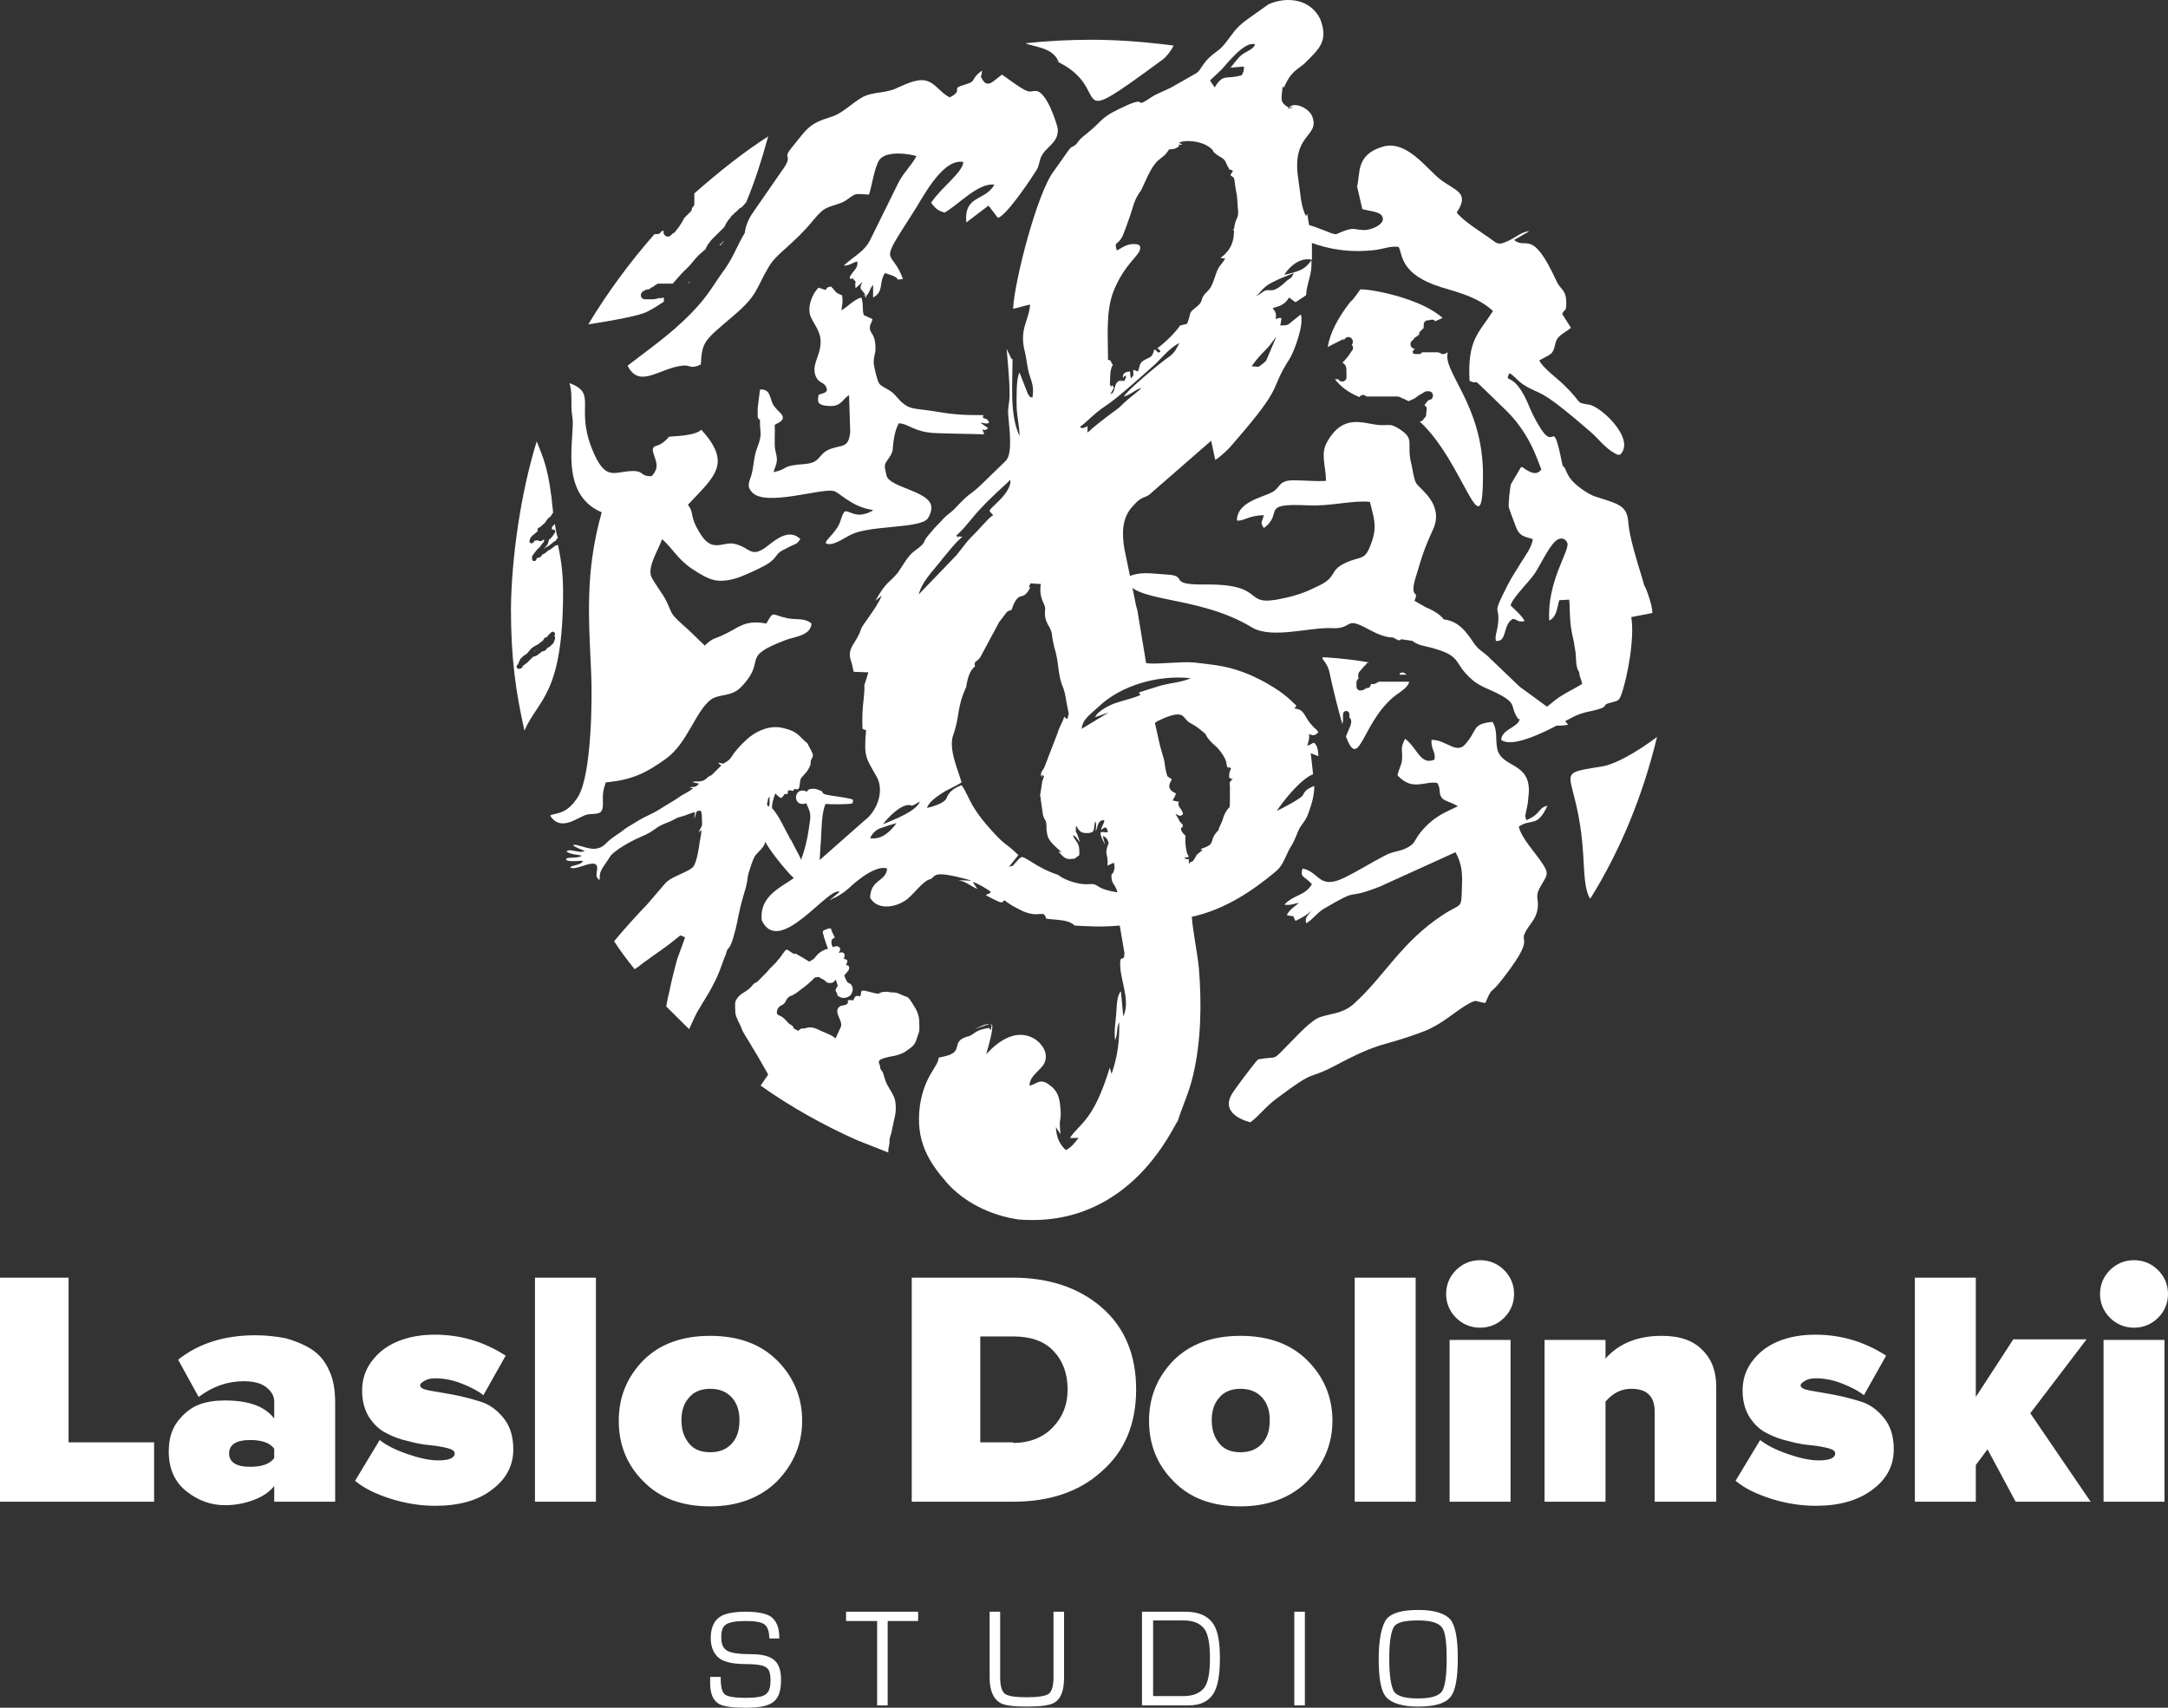 <?xml version="1.0" encoding="UTF-8"?> <svg xmlns="http://www.w3.org/2000/svg" width="99" height="78" viewBox="0 0 99 78" fill="none"><rect x="0" y="0" width="99" height="78" fill="#333333" stroke="none"/><path d="M63.439 75.767C63.439 74.996 63.519 74.518 63.653 74.305C63.787 74.092 64.161 74.013 64.75 74.013C65.338 74.013 65.686 74.119 65.847 74.332C66.007 74.544 66.061 75.023 66.061 75.794C66.061 76.564 65.981 77.043 65.847 77.256C65.686 77.468 65.338 77.575 64.75 77.575C64.161 77.575 63.787 77.468 63.653 77.256C63.519 77.016 63.439 76.538 63.439 75.767ZM62.957 75.767C62.957 76.671 63.064 77.256 63.305 77.522C63.546 77.787 64.028 77.947 64.75 77.947C65.499 77.947 65.981 77.814 66.222 77.522C66.462 77.256 66.569 76.644 66.569 75.74C66.569 74.837 66.462 74.252 66.222 73.96C65.981 73.694 65.499 73.534 64.777 73.534C64.028 73.534 63.546 73.667 63.305 73.96C63.091 74.278 62.957 74.863 62.957 75.767ZM59.586 73.614V77.894H59.104V73.614H59.586ZM52.629 77.468H54.047C54.475 77.468 54.796 77.335 54.984 77.096C55.171 76.857 55.251 76.405 55.251 75.74C55.251 75.076 55.171 74.624 54.984 74.385C54.796 74.146 54.502 74.013 54.047 74.013H52.656V77.468H52.629ZM52.148 77.894V73.614H54.127C54.77 73.614 55.198 73.827 55.438 74.225C55.626 74.544 55.706 75.049 55.706 75.74C55.706 76.432 55.626 76.937 55.465 77.256C55.251 77.681 54.85 77.894 54.261 77.894H52.148ZM45.672 73.614V76.618C45.672 77.016 45.753 77.256 45.886 77.362C46.02 77.468 46.368 77.522 46.876 77.522C47.411 77.522 47.733 77.468 47.893 77.362C48.027 77.256 48.107 77.016 48.107 76.618V73.614H48.589V76.618C48.589 77.203 48.455 77.575 48.161 77.761C47.947 77.894 47.519 77.947 46.876 77.947C46.261 77.947 45.833 77.894 45.646 77.761C45.351 77.575 45.191 77.203 45.191 76.618V73.614H45.672ZM40.053 77.894V74.039H38.635V73.614H41.926V74.039H40.535V77.894H40.053ZM32.428 76.591H32.909C32.909 77.016 32.963 77.282 33.097 77.389C33.23 77.495 33.551 77.548 34.06 77.548C34.541 77.548 34.863 77.495 34.996 77.362C35.13 77.256 35.184 77.043 35.184 76.751C35.184 76.458 35.13 76.246 34.996 76.166C34.863 76.059 34.541 76.006 34.087 76.006C33.525 76.006 33.123 75.927 32.883 75.767C32.615 75.581 32.455 75.262 32.455 74.81C32.455 74.385 32.588 74.066 32.829 73.88C33.07 73.694 33.498 73.614 34.06 73.614C34.595 73.614 34.97 73.694 35.184 73.827C35.451 74.013 35.585 74.332 35.585 74.784V74.837H35.13C35.13 74.518 35.05 74.305 34.916 74.199C34.782 74.092 34.488 74.039 34.06 74.039C33.605 74.039 33.311 74.092 33.15 74.199C32.99 74.305 32.936 74.491 32.936 74.784C32.936 75.076 33.016 75.289 33.204 75.395C33.391 75.501 33.739 75.554 34.301 75.554C34.782 75.554 35.103 75.634 35.318 75.794C35.558 75.98 35.665 76.272 35.665 76.724C35.665 77.229 35.558 77.548 35.318 77.734C35.077 77.92 34.675 78 34.06 78C33.471 78 33.07 77.947 32.856 77.841C32.562 77.681 32.428 77.362 32.428 76.857V76.591Z" fill="white"></path><path d="M98.84 68.59H96.057V61.2H98.84V68.59ZM98.545 60.19C98.251 60.482 97.876 60.642 97.448 60.642C97.02 60.642 96.645 60.482 96.351 60.19C96.057 59.898 95.896 59.525 95.896 59.1C95.896 58.675 96.057 58.303 96.351 58.01C96.645 57.718 97.02 57.558 97.448 57.558C97.876 57.558 98.251 57.718 98.545 58.01C98.84 58.303 99 58.675 99 59.1C99 59.525 98.84 59.898 98.545 60.19ZM95.468 68.59H92.043L90.759 66.197L90.224 66.915V68.59H87.441V58.356H90.224V63.805L91.936 61.173H95.281L92.712 64.549L95.468 68.59ZM82.919 68.776C82.25 68.776 81.555 68.67 80.886 68.457C80.217 68.244 79.655 67.978 79.254 67.633L80.377 65.772C80.672 66.011 81.1 66.224 81.635 66.41C82.17 66.596 82.652 66.703 83.053 66.703C83.535 66.703 83.802 66.596 83.802 66.383C83.802 66.277 83.695 66.197 83.481 66.144C83.267 66.091 82.999 66.038 82.705 66.011C82.411 65.985 82.063 65.932 81.688 65.825C81.314 65.746 80.966 65.613 80.672 65.453C80.35 65.294 80.11 65.054 79.896 64.735C79.682 64.39 79.575 63.991 79.575 63.513C79.575 62.795 79.869 62.21 80.458 61.705C81.046 61.227 81.876 60.961 82.892 60.961C84.07 60.961 85.14 61.28 86.13 61.918L85.113 63.725C84.846 63.513 84.525 63.353 84.123 63.194C83.722 63.034 83.32 62.954 82.919 62.954C82.732 62.954 82.571 62.981 82.438 63.061C82.304 63.141 82.224 63.194 82.224 63.273C82.224 63.38 82.357 63.459 82.652 63.513C82.946 63.566 83.294 63.619 83.722 63.699C84.15 63.779 84.551 63.885 84.98 64.018C85.408 64.151 85.755 64.416 86.05 64.789C86.344 65.161 86.478 65.639 86.478 66.197C86.478 66.942 86.157 67.553 85.515 68.032C84.846 68.537 83.99 68.776 82.919 68.776ZM78.344 68.59H75.561V64.496C75.561 63.779 75.213 63.433 74.491 63.433C74.036 63.433 73.661 63.619 73.314 64.018V68.59H70.531V61.2H73.314V62.051C73.929 61.359 74.785 61.014 75.882 61.014C76.712 61.014 77.327 61.227 77.755 61.678C78.183 62.104 78.371 62.662 78.371 63.353V68.59H78.344ZM68.979 68.59H66.196V61.2H68.979V68.59ZM68.685 60.19C68.39 60.482 68.016 60.642 67.588 60.642C67.159 60.642 66.785 60.482 66.49 60.19C66.196 59.898 66.036 59.525 66.036 59.1C66.036 58.675 66.196 58.303 66.49 58.01C66.785 57.718 67.159 57.558 67.588 57.558C68.016 57.558 68.39 57.718 68.685 58.01C68.979 58.303 69.139 58.675 69.139 59.1C69.139 59.525 68.979 59.898 68.685 60.19ZM64.644 68.59H61.862V58.356H64.644V68.59ZM56.644 66.33C57.072 66.33 57.393 66.197 57.634 65.932C57.875 65.666 57.982 65.32 57.982 64.868C57.982 64.443 57.875 64.097 57.634 63.832C57.393 63.566 57.072 63.433 56.644 63.433C56.243 63.433 55.895 63.566 55.681 63.832C55.44 64.097 55.333 64.443 55.333 64.868C55.333 65.294 55.44 65.639 55.681 65.932C55.895 66.197 56.216 66.33 56.644 66.33ZM59.694 67.659C58.945 68.404 57.902 68.802 56.644 68.802C55.36 68.802 54.343 68.43 53.594 67.659C52.845 66.915 52.47 65.985 52.47 64.895C52.47 63.805 52.845 62.901 53.594 62.13C54.343 61.386 55.36 61.014 56.644 61.014C57.928 61.014 58.945 61.386 59.694 62.13C60.444 62.875 60.845 63.805 60.845 64.895C60.845 65.958 60.444 66.889 59.694 67.659ZM46.262 65.905C47.012 65.905 47.627 65.666 48.082 65.187C48.537 64.709 48.751 64.151 48.751 63.459C48.751 62.742 48.537 62.157 48.109 61.705C47.681 61.253 47.065 61.041 46.262 61.041H44.764V65.878H46.262V65.905ZM46.262 68.59H41.633V58.356H46.236C47.895 58.356 49.259 58.808 50.303 59.711C51.346 60.615 51.881 61.864 51.881 63.459C51.881 65.054 51.346 66.304 50.303 67.208C49.286 68.138 47.921 68.59 46.262 68.59ZM32.429 66.33C32.857 66.33 33.178 66.197 33.419 65.932C33.66 65.666 33.767 65.32 33.767 64.868C33.767 64.443 33.66 64.097 33.419 63.832C33.178 63.566 32.857 63.433 32.429 63.433C32.028 63.433 31.68 63.566 31.466 63.832C31.225 64.097 31.118 64.443 31.118 64.868C31.118 65.294 31.225 65.639 31.466 65.932C31.68 66.197 32.001 66.33 32.429 66.33ZM35.48 67.659C34.73 68.404 33.687 68.802 32.429 68.802C31.145 68.802 30.128 68.43 29.379 67.659C28.63 66.915 28.255 65.985 28.255 64.895C28.255 63.805 28.63 62.901 29.379 62.13C30.128 61.386 31.145 61.014 32.429 61.014C33.714 61.014 34.73 61.386 35.48 62.13C36.229 62.875 36.63 63.805 36.63 64.895C36.63 65.958 36.229 66.889 35.48 67.659ZM27.212 68.59H24.429V58.356H27.212V68.59ZM19.88 68.776C19.211 68.776 18.516 68.67 17.847 68.457C17.178 68.244 16.616 67.978 16.215 67.633L17.338 65.772C17.633 66.011 18.061 66.224 18.596 66.41C19.131 66.596 19.613 66.703 20.014 66.703C20.496 66.703 20.763 66.596 20.763 66.383C20.763 66.277 20.656 66.197 20.442 66.144C20.228 66.091 19.96 66.038 19.666 66.011C19.372 65.985 19.024 65.932 18.649 65.825C18.275 65.746 17.927 65.613 17.633 65.453C17.312 65.294 17.071 65.054 16.857 64.735C16.643 64.39 16.536 63.991 16.536 63.513C16.536 62.795 16.83 62.21 17.419 61.705C18.007 61.227 18.837 60.961 19.854 60.961C21.031 60.961 22.101 61.28 23.091 61.918L22.074 63.725C21.807 63.513 21.486 63.353 21.084 63.194C20.683 63.034 20.282 62.954 19.88 62.954C19.693 62.954 19.532 62.981 19.399 63.061C19.265 63.141 19.185 63.194 19.185 63.273C19.185 63.38 19.318 63.459 19.613 63.513C19.907 63.566 20.255 63.619 20.683 63.699C21.111 63.779 21.512 63.885 21.941 64.018C22.369 64.151 22.716 64.416 23.011 64.789C23.305 65.161 23.439 65.639 23.439 66.197C23.439 66.942 23.118 67.553 22.476 68.032C21.834 68.537 20.951 68.776 19.88 68.776ZM11.425 66.995C11.96 66.995 12.335 66.862 12.522 66.596V66.171C12.335 65.905 11.96 65.772 11.425 65.772C10.783 65.772 10.462 65.985 10.462 66.383C10.462 66.782 10.783 66.995 11.425 66.995ZM15.305 68.59H12.522V67.872C12.308 68.138 12.014 68.351 11.586 68.51C11.158 68.67 10.729 68.749 10.275 68.749C9.632 68.749 9.044 68.537 8.509 68.111C7.974 67.686 7.706 67.075 7.706 66.304C7.706 65.719 7.84 65.267 8.134 64.895C8.428 64.523 8.749 64.284 9.097 64.151C9.445 64.018 9.846 63.965 10.275 63.965C11.345 63.965 12.094 64.23 12.522 64.789V64.018C12.522 63.752 12.388 63.539 12.148 63.353C11.907 63.167 11.559 63.087 11.131 63.087C10.382 63.087 9.713 63.327 9.071 63.805L8.134 62.104C9.071 61.359 10.248 60.987 11.666 60.987C12.148 60.987 12.602 61.041 13.03 61.12C13.432 61.227 13.833 61.386 14.181 61.599C14.529 61.811 14.823 62.13 15.011 62.556C15.225 62.981 15.305 63.486 15.305 64.071V68.59ZM7.037 68.59H0V58.356H3.131V65.878H7.037V68.59Z" fill="white"></path><path fill-rule="evenodd" clip-rule="evenodd" d="M57.928 0.194L56.992 0.859C56.323 1.337 56.323 1.55 55.815 2.134C55.627 2.347 55.253 2.507 54.959 2.932C54.798 3.145 54.771 3.278 54.557 3.384L53.621 3.916C53.273 4.128 52.818 4.261 52.524 4.474C51.775 4.979 52.39 4.421 51.56 4.766C50.169 5.378 50.463 5.431 49.634 6.095C49.045 6.547 49.313 6.521 48.965 6.707C48.858 6.76 49.019 6.627 48.831 6.813L48.136 7.796C47.36 8.78 46.316 12.874 46.263 14.097C46.37 14.097 46.771 13.964 47.039 13.91C46.985 14.655 46.53 15.027 46.798 16.064C46.878 16.383 46.905 16.755 46.985 17.047C47.119 17.472 47.226 17.659 47.146 18.163C47.012 18.11 47.065 18.19 46.931 17.977L46.557 17.02C46.396 17.26 46.423 18.217 46.423 18.483C46.423 19.014 46.557 19.439 46.557 19.918C46.102 18.934 46.236 17.632 46.236 16.409C46.236 16.409 46.209 16.383 46.182 16.383L45.968 15.931C46.022 16.622 46.102 17.313 46.102 18.004C46.102 18.456 45.995 18.642 46.048 19.041C46.075 19.493 46.263 20.662 45.941 21.034L44.791 22.151C44.229 22.683 44.363 22.417 43.64 23.188C43.453 23.4 43.239 23.507 43.052 23.719C42.864 23.932 42.704 24.065 42.517 24.304C41.981 24.889 42.436 24.676 41.741 25.181C41.446 25.394 41.206 25.872 40.992 26.165C40.644 26.59 40.456 26.564 39.975 27.441L40.269 27.201C39.948 27.919 39.359 28.531 39.306 28.77C39.118 29.355 38.664 29.594 38.851 30.152C38.931 30.391 38.931 30.498 38.985 30.684L39.654 30.71C39.333 31.774 39.547 30.87 39.44 31.907C39.386 32.332 39.359 32.864 39.386 33.289L39.52 33.342C39.52 33.342 39.547 33.342 39.547 33.368C39.44 34.591 39.547 34.618 40.028 35.468C40.43 36.186 39.975 37.117 39.493 37.462L36.63 39.987L36.577 39.801C36.122 40.413 34.65 40.679 34.784 42.034C35.587 43.736 37.834 40.466 38.343 40.732L37.995 41.024C37.888 41.104 37.968 41.051 37.888 41.13C38.048 41.024 37.995 41.051 38.182 40.971C38.717 40.679 38.797 40.493 39.226 40.174C39.52 39.934 40.135 39.536 40.51 39.669C40.456 40.28 39.761 40.147 39.734 40.998C40.028 41.556 40.831 41.476 41.339 41.13C41.714 40.891 42.142 40.2 42.517 40.147C42.597 40.067 42.704 39.934 42.918 39.934C43.186 39.908 44.069 40.12 44.363 40.227L43.774 40.2C44.202 40.306 44.336 40.493 44.63 40.599L44.416 40.28C44.63 40.333 45.112 40.626 45.246 40.732C45.139 40.944 44.737 40.758 45.38 41.077C45.46 41.104 45.62 41.21 45.701 41.21C45.834 41.237 45.781 41.13 45.888 41.13C46.102 41.317 46.423 41.476 46.691 41.609C47.467 41.955 47.654 41.529 47.761 41.928V41.955C48.243 42.034 48.778 41.981 49.072 42.274L49.554 42.3C50.223 42.327 50.463 42.327 51.132 42.274L51.346 43.523C51.346 44.055 51.106 43.443 51.159 44.214C51.213 44.879 51.614 45.782 51.293 46.42L51.186 45.277C50.999 45.463 50.998 45.942 50.972 46.288C50.945 46.739 50.865 47.005 50.918 47.51C51.052 47.244 50.972 46.952 51.106 46.686C51.132 47.563 51.025 48.281 50.758 49.052L50.678 48.76C49.928 51.232 49.286 51.312 48.858 51.976H49.259C49.019 52.242 48.992 52.348 48.671 52.534C48.403 52.269 48.243 52.003 48.216 51.471C48.216 51.498 48.243 51.498 48.243 51.524L48.403 51.763C48.403 51.763 48.43 51.79 48.43 51.817C48.323 50.886 48.51 51.365 48.403 50.408C48.35 49.982 48.189 49.743 47.922 49.557C47.493 49.212 47.333 49.531 47.012 49.584C47.012 49.132 47.52 48.892 47.681 48.574C47.922 48.095 47.547 47.643 47.253 47.457C46.156 46.792 45.139 48.069 45.032 48.148C45.112 47.882 45.38 46.979 45.299 46.792C45.032 46.686 44.63 46.979 44.443 47.032L45.192 46.766C45.273 46.872 45.326 46.58 45.246 47.058C45.112 46.899 45.219 46.952 45.005 46.979C44.55 47.058 44.47 47.244 44.256 47.324C43.908 47.431 44.363 47.271 44.149 47.351C43.4 47.59 44.015 48.015 43.212 48.228L42.864 48.308C42.838 48.733 42.222 49.105 42.008 50.487C41.794 52.082 42.383 53.039 43.239 54.023C44.015 54.9 45.219 55.511 46.503 55.698C51.694 56.123 53.621 51.312 53.781 51.205C53.995 50.514 54.29 49.929 54.477 49.132C54.852 47.563 54.878 45.809 54.745 44.214C54.664 43.417 54.477 42.593 54.423 41.875C56.002 41.529 57.26 40.626 58.196 39.855C58.517 39.589 58.571 39.429 58.785 38.977C58.972 38.552 58.972 38.738 59.266 37.994C59.427 37.595 59.614 37.569 59.775 37.063C59.908 36.691 60.016 36.319 60.016 35.894C59.561 36.08 59.561 36.213 59.48 36.346C59.347 36.505 58.49 36.957 58.303 37.037C58.597 36.585 59.4 35.575 59.962 35.362L59.855 34.405L60.203 34.538C60.203 34.379 60.176 34.139 60.096 34.033C59.962 33.82 59.989 33.98 59.694 34.06C59.748 33.874 59.801 33.767 59.775 33.528C59.962 33.608 60.042 33.608 60.203 33.448C60.096 33.262 60.069 33.315 59.935 33.156C59.507 32.704 59.614 32.412 59.106 32.358C59.24 32.199 59.213 32.252 59.052 32.093C58.464 31.481 57.286 30.843 56.484 30.604C55.842 30.391 55.199 30.338 54.504 30.258C53.861 30.205 52.738 30.365 52.336 30.285L51.935 27.866L51.882 27.68L51.346 25.075C51.239 24.437 51.213 23.719 51.667 23.188C52.122 22.656 52.176 22.789 52.47 22.603L55.306 20.131L55.494 21.008C55.708 20.875 56.056 20.556 56.216 20.37L56.831 19.652C58.624 17.526 57.982 17.791 58.892 16.383C59.106 16.037 59.561 14.814 59.4 14.362C59.213 14.522 59.159 14.548 58.999 14.681C58.812 14.841 58.812 14.867 58.464 14.867L58.517 14.548C58.41 14.495 58.571 14.522 58.41 14.522C58.383 14.522 58.25 14.575 58.25 14.575C58.303 14.283 58.223 14.229 58.116 14.07C58.517 13.964 58.678 13.884 58.865 13.591L59.159 13.804L59.641 13.485C59.668 12.9 59.935 12.555 59.882 11.89C59.587 12.289 59.427 12.369 58.651 12.555C58.705 12.422 59.24 11.704 59.908 11.864V11.066L59.694 9.764L59.641 9.87C59.4 9.471 59.373 8.727 59.293 8.222C58.945 6.095 60.256 6.281 59.935 5.351C59.801 4.952 59.186 4.686 58.945 4.846C58.517 5.138 59.4 4.766 58.865 4.926C58.41 4.66 58.517 4.527 58.571 3.969C58.651 3.969 58.597 4.075 58.705 3.836C58.945 3.357 59.106 3.251 59.534 2.932C60.23 2.241 60.684 1.895 60.283 0.859C59.828 -0.045 58.785 -0.178 57.928 0.194ZM55.253 3.676C55.44 3.49 55.574 3.384 55.761 3.198C55.975 2.985 56.831 1.842 57.313 2.028C57.233 2.267 56.885 2.347 56.671 2.533C56.484 2.693 56.377 2.879 56.189 3.091L56.805 3.038C56.805 3.251 56.778 3.304 56.698 3.437C55.975 3.65 55.868 3.331 55.467 3.995L55.253 3.676ZM50.704 16.462L50.597 16.436C50.597 15.372 50.49 14.256 50.838 13.326C51.373 11.996 52.042 11.704 52.069 11.332C52.069 11.172 51.962 11.146 51.721 11.146C51.373 11.172 51.186 11.358 50.998 11.438C50.865 10.986 51.025 11.252 51.266 10.774C51.346 10.588 51.453 10.295 51.534 10.056C51.775 9.391 51.748 9.232 52.042 8.78L52.069 8.753C52.229 8.514 52.497 7.664 52.898 7.318L53.193 7.079C53.54 6.68 53.246 6.866 53.514 6.813C53.701 6.786 53.594 6.813 53.808 6.707C53.942 6.6 53.621 6.627 53.995 6.6L53.835 6.521C54.129 6.361 54.932 6.441 55.306 6.786C55.494 6.946 55.253 6.866 55.708 7.159C55.708 7.159 55.734 7.185 55.761 7.185C56.002 7.345 55.949 7.398 56.056 7.584C56.216 7.85 56.029 7.664 56.296 7.796C56.27 7.929 56.243 7.823 56.189 8.009C56.457 8.195 56.296 8.009 56.484 8.94L56.537 9.657V9.684C56.564 9.976 56.377 10.003 56.35 10.508C56.35 10.986 56.243 11.305 55.922 11.624C55.868 11.678 55.788 11.731 55.734 11.784L55.949 11.81C55.734 12.156 55.654 12.129 55.52 12.528C55.36 13.007 55.306 13.139 55.119 13.326C54.745 13.671 55.012 13.724 54.638 14.017C54.236 14.336 54.423 14.229 54.209 14.788L53.888 14.867C53.701 15.16 53.139 15.718 52.845 15.904C52.898 15.931 53.059 16.064 52.952 16.09C52.791 16.117 52.925 16.064 52.711 15.957C52.604 16.356 52.55 16.276 52.229 16.462C52.015 16.595 52.069 16.701 51.962 16.967L51.748 16.888C51.748 17.18 51.801 17.1 51.641 17.286L51.614 17.127C51.587 16.941 51.667 17.127 51.587 16.967C51.373 16.994 51.32 17.02 51.266 17.207C51.427 17.313 51.132 17.26 51.427 17.153C51.4 17.26 51.427 17.233 51.373 17.34C51.32 17.446 51.32 17.393 51.266 17.393C50.785 17.446 51.507 17.286 51.132 17.393C50.918 17.446 50.918 17.712 50.865 17.845C50.704 18.137 50.811 17.845 50.678 18.057L50.865 17.712C50.731 17.419 50.758 17.845 50.704 17.579H50.678C50.704 17.366 50.678 17.1 50.731 16.888C50.811 16.515 50.892 16.861 50.704 16.462ZM57.367 13.512C57.581 13.352 57.661 13.113 58.089 12.9C58.383 12.741 58.812 12.581 59.079 12.475C58.945 12.767 58.972 12.634 58.705 12.874C58.116 13.432 58.009 13.193 57.768 13.272C57.661 13.326 57.527 13.459 57.367 13.512ZM57.153 16.728C57.554 16.17 57.768 16.037 57.982 15.771L58.223 15.452C58.223 15.426 58.25 15.426 58.276 15.399L57.822 16.462C57.768 16.542 57.768 16.515 57.688 16.595L57.474 16.755L57.153 16.728ZM49.313 19.493C49.58 19.333 49.955 18.881 50.49 18.536C51.025 18.19 52.229 17.1 52.764 16.622C53.086 16.303 53.46 15.851 53.861 15.665C53.674 16.01 53.621 16.143 53.3 16.356C52.925 16.622 51.48 17.818 51.32 18.11C51.641 18.031 51.801 17.818 52.122 17.712C51.962 17.898 51.721 18.057 51.507 18.243C51.239 18.456 51.239 18.536 50.892 18.775C50.463 19.094 50.008 19.439 49.661 19.759V19.466C49.366 19.626 49.366 19.519 49.313 19.493ZM43.667 24.463C44.122 24.065 44.416 23.586 44.871 23.134C45.085 22.895 45.273 22.736 45.513 22.496C45.647 22.363 46.048 22.018 46.129 21.912C46.209 22.231 45.808 22.683 45.647 22.842C45.059 23.427 45.139 23.267 45.353 23.533C45.166 23.64 45.032 23.826 44.871 23.985C44.149 24.782 44.497 24.304 43.667 25.367L41.955 27.148C42.089 26.59 42.57 26.112 42.864 25.739C43.052 25.5 43.774 24.596 43.962 24.517C43.962 24.517 43.935 24.517 43.908 24.517C43.426 24.437 43.988 24.676 43.667 24.463ZM47.788 37.914C47.841 38.127 47.761 38.286 48.269 38.738C48.831 39.217 48.029 38.605 48.51 39.084C48.697 39.27 48.831 39.243 49.072 39.217L49.286 39.057C49.313 38.446 49.152 38.526 48.992 38.153C49.099 38.18 49.072 38.18 49.152 38.26L49.313 38.472C49.259 38.286 49.233 38.206 49.179 38.074C49.126 37.941 49.152 38.127 49.126 37.941V37.861C49.152 37.675 49.072 37.861 49.152 37.728C49.286 37.967 49.366 38.074 49.714 38.047C50.009 38.02 49.928 37.888 50.008 37.515C50.089 37.622 50.035 37.861 50.035 37.967C50.116 37.834 50.116 37.489 50.356 37.462C50.544 37.436 50.303 37.701 50.276 37.914C50.463 37.755 50.517 37.728 50.597 37.994C50.41 38.1 50.008 37.728 50.463 38.579L50.356 38.18C50.49 38.233 50.544 38.286 50.597 38.419C50.651 38.552 50.624 38.472 50.57 38.658C50.437 39.084 50.624 39.031 50.57 39.536L50.865 39.403C50.892 39.562 50.918 39.642 50.865 39.775C50.785 40.014 50.731 39.828 50.758 40.12C50.785 40.386 50.972 40.466 51.025 40.758C49.875 40.572 50.276 40.333 49.661 40.386C49.286 40.413 48.59 40.2 48.323 39.961C47.413 39.669 47.012 39.243 46.664 39.137C46.503 39.243 46.557 39.19 46.423 39.349C46.182 39.589 46.37 39.509 46.075 39.589L46.503 39.057C45.808 38.366 46.022 38.791 45.032 37.648C44.764 37.329 44.63 37.143 44.416 36.798C44.256 36.532 44.069 36.053 43.908 35.867C43.533 36 43.319 36.186 43.212 36.479C43.105 36.691 42.57 36.851 42.329 36.904C42.41 36.638 42.758 36.399 42.998 36.239C43.319 36.027 43.587 35.947 43.908 35.734C43.748 35.15 43.293 34.193 43.533 33.555C43.855 32.624 43.667 32.385 44.122 31.375C44.176 31.003 44.283 30.604 44.523 30.445C44.47 30.152 44.577 30.285 44.764 30.019L45.62 28.424C45.995 27.946 45.941 27.919 46.182 27.866C46.236 27.76 46.263 27.627 46.343 27.494C46.584 27.069 46.691 27.388 46.958 26.989C47.199 26.59 46.825 27.042 47.065 26.643L47.413 26.67C47.44 26.67 47.44 26.67 47.467 26.67C47.467 26.67 47.493 26.67 47.52 26.67C47.547 26.696 47.413 27.069 47.654 27.547L47.708 27.68C47.761 27.866 47.681 27.919 47.734 28.212C47.815 28.61 48.029 28.637 48.055 29.142L48.136 29.541C48.35 30.179 48.296 30.71 48.483 31.242C48.617 31.561 48.644 31.72 48.697 32.066L48.804 32.598C48.804 32.651 48.751 32.731 48.751 32.837C48.457 32.731 48.724 32.677 48.59 32.757C48.51 33.023 48.376 33.182 48.296 33.475L47.681 35.07C47.654 35.123 47.493 35.309 47.547 35.389C47.708 35.655 47.386 35.282 47.6 35.415L47.681 35.442C47.654 35.522 47.627 35.575 47.627 35.601C47.627 35.601 47.627 35.628 47.6 35.655L47.493 36.346C47.493 36.372 47.52 36.399 47.52 36.425C47.52 36.452 47.52 36.452 47.52 36.479L47.627 37.223C47.734 37.595 47.788 37.329 47.788 37.914ZM52.069 31.747C51.721 31.907 51.293 31.986 50.918 32.119C50.624 32.225 50.116 32.491 50.008 32.757L50.624 32.544L49.393 33.289C49.447 32.837 49.741 32.677 50.196 32.252C51.213 31.295 52.898 30.817 54.37 30.976C53.995 31.162 53.433 31.189 52.978 31.322L52.042 31.614C51.908 31.747 51.989 31.561 52.069 31.72V31.747ZM52.845 32.943C53.995 32.385 53.995 32.704 54.209 32.917C54.37 33.076 54.504 33.05 54.959 33.448C55.092 33.555 55.039 33.528 55.119 33.661C55.333 33.98 55.494 34.007 55.734 34.325C56.109 34.831 55.949 34.884 56.056 35.043C56.243 35.336 55.922 34.884 56.216 35.096C56.163 35.229 56.109 35.309 56.136 35.522C56.216 35.575 56.189 35.548 56.216 35.575H56.243H56.296C56.056 35.788 56.189 35.788 56.163 36.053V36.505C56.163 36.984 56.136 36.851 56.082 36.931L56.002 37.037C55.788 37.409 55.949 37.223 55.708 37.728C55.574 37.994 55.761 37.781 55.547 38.02C55.226 38.393 55.494 38.526 55.012 38.712C54.878 38.765 54.959 38.712 54.825 38.791C54.932 38.898 55.039 38.712 54.691 39.004L54.638 39.057C54.638 39.057 54.53 39.27 54.477 39.323C54.397 39.403 54.343 39.323 54.29 39.482C54.263 39.031 54.397 39.376 54.076 39.19C54.209 39.11 54.049 39.19 54.183 39.163L54.29 39.137C54.183 38.924 54.209 39.004 54.156 38.738L54.129 38.499V38.286C54.156 38.1 54.102 38.18 53.995 38.02C53.835 37.808 54.022 37.755 54.022 37.755C53.942 37.462 54.049 37.755 53.915 37.569C53.808 37.436 53.861 37.515 53.835 37.436L53.674 37.17C53.915 37.276 53.835 37.303 54.022 37.196C53.995 36.931 53.728 36.851 53.835 36.612C53.835 36.612 53.808 36.585 53.808 36.612H53.781L53.54 36.558C53.674 36.239 53.407 36.851 53.621 36.425C53.674 36.319 53.594 36.532 53.701 36.239C53.38 36.106 53.3 35.92 53.514 35.601C53.3 35.415 53.326 35.575 53.246 35.229C53.193 35.043 53.193 34.804 53.139 34.645L52.978 34.086L52.738 33.023L52.845 32.943ZM40.323 37.648C40.51 37.382 41.125 36.718 41.553 36.771C41.687 36.798 41.58 36.824 41.714 36.771C41.794 36.745 41.848 36.691 42.008 36.612C41.821 37.063 40.885 37.409 40.323 37.648ZM39.734 38.286C39.814 38.1 39.975 37.914 40.189 37.834C40.403 37.755 40.751 37.648 40.938 37.595C40.67 37.967 40.269 38.366 39.734 38.286Z" fill="white"></path><path fill-rule="evenodd" clip-rule="evenodd" d="M34.705 19.174C34.678 19.732 34.839 19.759 34.598 20.396C34.437 20.795 34.437 21.088 34.357 21.513C34.277 21.965 34.009 22.177 34.384 22.523C35.026 23.108 37.354 22.337 38.023 22.417C38.317 22.443 38.852 23.161 39.869 23.294C39.816 23.321 39.869 23.321 39.762 23.374C39.575 23.48 39.976 23.267 39.682 23.4C39.655 23.427 39.575 23.453 39.548 23.453C39.013 23.64 38.718 23.267 38.558 23.374C38.371 23.64 38.424 23.852 38.183 24.171C37.943 24.517 37.728 24.65 37.702 24.809C37.996 24.995 38.585 24.543 38.879 24.41C39.762 23.985 41.983 24.145 42.357 23.693C42.438 23.586 42.572 23.294 42.518 23.081C42.357 22.417 40.618 22.257 40.484 21.726C40.431 21.433 40.351 21.3 40.458 21.114C40.565 20.955 40.699 20.795 40.752 20.609C40.779 20.529 40.779 19.785 41.046 19.333C41.528 19.36 41.742 19.759 42.812 19.785C43.508 19.812 44.23 19.812 44.926 19.838C44.953 19.759 44.873 19.679 44.846 19.626C44.873 19.626 44.98 19.652 45.006 19.626C45.167 19.599 45.006 19.652 45.113 19.546L44.766 19.307C44.899 19.307 45.06 19.386 45.167 19.307C45.113 19.174 45.14 19.227 45.06 19.147C45.006 19.121 44.98 19.121 44.899 19.094C44.846 18.961 44.926 19.041 44.899 18.961C43.909 18.961 43.535 18.934 42.598 18.775C41.555 18.616 41.474 18.748 40.859 18.031C40.618 17.765 40.244 17.685 40.137 17.499C40.056 17.366 39.896 16.728 39.896 16.542C39.896 16.329 39.949 16.197 39.976 16.037C40.003 15.319 39.789 15.266 39.735 15.08C39.682 14.814 39.789 14.814 39.842 14.575L39.441 14.389C39.361 14.097 39.441 13.911 39.334 13.591C39.04 13.645 38.665 14.043 38.424 14.176C38.451 13.911 38.505 13.804 38.451 13.485C38.076 13.352 38.183 13.299 37.943 13.086C37.755 13.14 37.809 13.086 37.702 13.246L37.381 13.14C37.113 13.379 36.819 14.043 37.033 14.495C37.22 14.894 37.541 15.213 37.461 15.798C37.407 16.303 37.06 16.702 37.247 17.18C37.381 17.499 37.595 17.446 37.702 17.632C37.889 17.951 37.568 17.951 37.381 18.031C37.354 18.243 37.3 18.403 37.514 18.483C37.621 18.536 37.943 18.562 38.076 18.536C38.451 18.483 38.558 18.137 38.772 18.057L38.825 19.732C38.745 20.503 38.451 20.29 37.862 20.529C37.327 20.769 37.488 21.141 36.739 21.194C35.615 21.274 36.07 21.407 35.32 21.566C35.481 21.088 35.535 21.088 35.401 20.556C35.347 20.29 35.401 19.732 35.374 19.413C35.508 19.307 35.588 19.333 35.722 19.174C35.855 18.908 35.427 18.775 35.267 18.403C35.133 18.057 35.133 17.765 34.705 17.791L34.625 18.429C34.598 18.589 34.598 18.669 34.598 18.828C34.598 18.881 34.598 18.988 34.598 19.041C34.678 19.253 34.651 19.094 34.705 19.174Z" fill="white"></path><path fill-rule="evenodd" clip-rule="evenodd" d="M75.079 26.723L74.972 26.351C74.758 25.66 74.41 24.543 74.357 23.879C74.303 23.081 73.929 23.028 72.858 22.683C72.51 22.576 71.922 22.151 71.708 21.858C71.306 21.3 71.681 21.167 70.638 21.3C70.317 21.327 70.343 21.858 69.701 21.46C69.54 21.38 69.647 21.38 69.46 21.327L69.005 22.098C68.952 22.204 68.872 23.028 68.898 23.161C68.898 23.214 69.193 23.985 69.246 24.118C69.407 24.517 69.674 24.517 69.995 24.623C69.942 25.022 69.621 25.421 69.46 25.686C69.246 26.058 69.059 26.298 68.845 26.723C68.042 28.291 68.55 27.52 68.39 28.61C68.363 28.823 68.256 29.062 68.31 29.275C68.845 29.328 68.604 28.531 69.086 28.265C69.353 28.318 69.273 28.424 69.621 28.371C69.514 28.132 69.139 27.813 68.979 27.653C69.059 27.308 69.862 26.537 70.102 26.165C70.424 25.66 70.825 24.756 71.173 24.623C71.36 24.543 71.52 24.65 71.574 24.809C71.681 25.155 70.638 26.564 70.745 28.345C71.066 28.185 71.092 27.84 71.199 27.414L71.654 27.388C71.708 27.76 71.627 28.398 71.868 29.302L71.895 29.488L71.949 29.807C71.975 30.046 71.949 30.524 72.109 30.684C72.136 30.976 72.216 31.003 72.243 31.242C71.949 31.428 71.547 31.614 71.226 31.827C70.959 31.986 70.584 32.412 70.263 32.438C70.022 32.465 69.888 32.412 69.621 32.544C69.38 32.651 69.46 32.81 69.326 32.996C69.112 33.262 68.577 33.369 68.55 33.794C69.193 34.272 71.28 33.023 71.868 32.731C72.35 32.491 72.644 32.518 73.099 32.358C73.447 32.225 73.126 32.199 73.554 32.093C73.822 32.013 73.902 32.039 74.009 31.8C74.33 30.95 74.651 29.089 74.49 28.185L75.454 27.999C75.454 27.68 75.266 27.148 75.159 26.883L75.079 26.723Z" fill="white"></path><path fill-rule="evenodd" clip-rule="evenodd" d="M56.297 10.508C56.859 10.667 57.902 10.269 58.277 10.375C58.919 10.534 60.284 11.731 62.852 11.412C63.2 11.358 63.521 11.226 63.869 11.279C64.056 11.624 63.923 12.528 65.796 13.113C66.678 13.379 67.508 13.591 68.177 14.203C67.535 15.213 67 15.505 67.107 17.393C67.668 17.659 66.973 16.994 68.284 18.27C68.685 18.669 69.006 18.934 69.354 19.413C70.21 20.556 70.291 21.46 70.879 22.603C71.12 22.523 71.629 22.55 71.414 21.54C70.853 18.775 71.067 20.662 70.371 19.599C70.184 19.307 69.996 18.961 69.863 18.642C69.14 16.834 68.659 17.579 68.926 17.047C69.113 17.127 69.274 17.366 69.541 17.552C70.13 17.951 70.264 17.765 71.468 18.748C71.869 19.067 72.297 19.439 72.699 19.785C72.913 19.971 73.073 20.184 73.287 20.37C73.368 20.45 73.475 20.529 73.582 20.609C73.876 20.795 73.849 20.769 73.983 20.769C74.706 20.051 73.1 18.562 72.565 18.483C71.896 18.376 72.324 18.456 71.414 17.579C71.12 17.286 70.451 16.808 70.291 16.462C70.799 16.17 70.906 16.223 71.013 15.745C71.093 15.319 71.334 15.293 71.736 14.974L71.334 14.336C71.522 14.017 71.495 14.256 71.522 13.91C71.522 13.724 71.522 13.538 71.441 13.379C71.334 13.166 71.2 13.113 71.067 12.82C69.943 10.375 69.702 11.438 69.14 10.96L69.836 10.561C69.515 10.561 69.167 10.88 68.846 11.013C68.391 11.226 68.364 11.119 67.99 10.853C67.615 10.588 66.839 10.109 66.518 9.71C67.133 8.78 66.464 8.727 65.769 8.195C65.127 7.69 64.217 6.361 63.12 6.707C61.889 7.079 62.13 7.956 61.969 8.514L62.21 9.551C62.478 9.631 62.959 9.657 63.093 9.843C63.361 10.216 62.611 10.508 62.317 10.508C61.836 10.508 61.862 10.348 61.274 10.588C60.979 10.72 61.006 10.72 60.765 10.641C60.632 10.588 60.444 10.508 60.284 10.455C59.588 10.162 59.026 10.162 58.384 9.95C57.929 9.79 57.902 9.79 57.34 10.003C57.073 10.083 56.431 10.322 56.297 10.508Z" fill="white"></path><path fill-rule="evenodd" clip-rule="evenodd" d="M65.367 33.794C65.34 34.246 65.581 34.352 65.501 34.698C64.859 34.964 64.725 34.166 64.163 33.741C63.949 34.166 64.029 34.193 64.029 34.565C64.029 34.937 63.895 35.043 63.815 35.415C64.511 36.16 65.046 35.655 65.635 35.761C65.822 36.08 65.661 36.213 65.849 36.452C65.956 36.585 66.33 36.665 66.571 36.824C66.116 37.063 65.528 37.223 64.885 37.994C64.538 38.419 64.671 38.526 64.163 38.765C63.788 38.924 63.628 38.871 63.227 39.084C62.611 39.403 62.022 39.775 61.434 40.067C60.203 40.679 60.283 39.828 59.481 39.669C59.347 40.094 59.588 40.014 59.909 40.386C59.561 40.944 59.106 40.838 58.651 41.317C58.919 41.37 59.106 41.264 59.32 41.237C59.106 41.423 58.919 41.503 58.758 41.795C59.213 41.928 58.945 41.689 59.16 42.061C59.427 41.928 59.695 41.795 59.882 41.583C59.695 41.875 59.588 41.875 59.641 42.167C59.882 42.061 60.123 41.715 60.417 41.529C62.263 40.439 61.246 41.184 63.012 40.493L66.464 38.924C66.758 39.456 66.785 39.881 66.758 40.493C66.732 41.583 66.758 41.21 65.875 41.795C63.976 43.044 63.227 44.586 61.808 45.862C61.327 46.288 60.792 46.288 60.31 46.447C59.882 46.58 59.293 47.245 58.919 47.617C58.009 48.547 58.437 48.201 57.447 48.388C57.286 48.547 56.297 49.849 56.216 50.036C55.735 50.966 57.099 51.258 57.099 51.258C57.501 50.966 57.795 50.541 58.303 50.169C60.176 48.76 59.641 49.371 60.952 48.68C63.2 47.484 62.986 47.882 65.073 47.085C65.875 46.766 66.491 46.155 67.079 45.836C67.481 45.623 67.347 45.756 67.829 45.809C68.15 45.038 68.043 45.437 68.524 44.825C70.076 42.858 69.434 43.044 69.621 42.646C69.809 42.22 70.13 42.034 70.21 41.529C70.29 41.077 70.076 40.971 70.317 40.546C70.585 40.041 70.772 39.961 70.478 39.509C70.103 38.924 69.488 38.313 69.354 37.755C69.942 37.356 70.183 37.834 70.665 36.798C70.183 36.931 70.424 37.143 69.702 37.462C69.621 37.223 69.648 37.276 69.728 36.877C69.782 36.665 69.782 36.452 69.809 36.239C69.916 34.777 68.524 35.096 68.364 34.166C68.284 33.714 68.391 33.342 68.15 32.97C67.186 33.076 67.508 33.315 66.919 33.98C66.518 34.485 66.009 33.767 65.367 33.794Z" fill="white"></path><path fill-rule="evenodd" clip-rule="evenodd" d="M26.006 17.499C26.167 18.057 26.033 18.456 26.14 19.067C26.274 19.918 25.471 22.55 27.478 23.4C26.702 26.138 26.889 28.265 26.996 30.764C27.049 31.827 27.023 35.336 26.407 36.372C25.872 37.25 25.337 37.117 25.123 37.25C25.631 38.074 26.488 37.223 26.862 37.196C27.237 37.143 27.531 37.25 27.531 36.745C27.531 36.266 27.504 36.213 27.665 35.734C28.842 35.628 29.511 35.309 30.421 34.645C31.384 33.953 31.759 32.491 32.454 31.96C32.856 31.667 33.391 31.853 33.846 31.375C35.077 30.099 33.712 30.046 35.906 29.222C36.254 29.089 37.03 29.036 37.057 28.477C36.736 28.212 36.361 28.318 35.959 28.238C35.21 28.079 35.344 27.866 34.996 28.477C34.247 28.345 33.926 28.504 33.471 28.77C32.615 29.248 32.669 29.062 32.294 29.381L32.24 29.434C32.24 29.408 32.214 29.461 32.187 29.488C31.839 29.169 31.518 28.823 31.143 28.504C30.555 27.972 30.715 28.026 30.421 27.441C30.287 27.148 29.805 26.537 29.725 26.298C29.591 25.819 30.073 25.102 30.234 24.623C30.742 25.075 30.929 25.527 31.598 25.979C32.401 26.51 32.749 26.643 33.551 26.431C33.873 26.351 34.916 25.872 35.157 25.686C35.558 25.367 35.398 25.288 35.852 25.075C36.441 24.756 36.334 24.915 36.548 24.623C36.067 24.145 35.478 24.596 35.077 24.915C34.274 25.553 34.274 24.995 33.525 24.836C33.016 24.729 32.535 25.261 32 24.41C31.438 23.533 31.732 23.453 31.411 23.055C32.669 21.726 33.418 21.167 32.026 19.626L31.919 19.705C31.598 19.891 30.929 19.918 30.555 19.945C30.046 20.529 29.886 20.237 29.805 20.529C29.859 20.981 30.207 21.274 29.752 21.752C29.19 21.752 29.458 21.513 28.869 21.513C28.013 21.54 27.638 22.018 27.023 20.476C26.274 18.562 27.29 17.977 26.006 17.499Z" fill="white"></path><path fill-rule="evenodd" clip-rule="evenodd" d="M34.491 9.551L35.669 7.85C36.337 6.946 35.615 7.371 36.204 6.68C36.846 5.883 36.953 5.643 37.916 5.351C38.478 5.191 38.879 4.713 39.414 4.421C39.843 4.208 40.324 4.261 40.833 4.075C41.287 3.889 41.769 3.597 42.251 3.676C42.732 3.783 42.92 4.234 43.374 4.447C44.07 4.075 43.321 4.075 44.07 3.862C44.632 3.703 44.284 3.623 44.846 3.224L44.819 3.437C44.819 3.49 44.712 3.384 44.873 3.65C45.114 4.075 45.461 3.597 45.756 3.41C45.997 3.57 46.264 3.783 46.559 3.969C46.692 4.048 46.826 4.155 47.013 4.181C47.174 4.181 47.12 4.155 47.281 4.155C47.816 4.128 48.298 5.803 48.298 5.856C48.378 6.574 47.656 6.707 47.495 7.291C47.388 7.69 47.441 7.61 47.174 8.009C46.906 8.434 45.916 9.87 45.569 9.95L45.14 9.391L44.124 10.162C44.017 8.886 44.98 9.205 45.408 8.434C44.685 8.328 43.749 9.365 43.134 9.71C42.866 9.631 42.759 9.578 42.518 9.259C43 8.541 43.963 7.876 43.99 7.398C43 7.212 42.063 9.179 41.662 9.764C40.057 12.262 40.699 11.279 41.234 12.741C40.699 12.82 41.368 12.741 40.404 12.475C40.11 12.98 40.378 13.299 39.869 13.591V13.007C39.682 13.246 39.762 13.272 39.548 13.538C39.227 13.219 39.762 13.884 39.495 13.432L39.414 13.326C39.307 13.193 39.227 13.166 39.388 12.874L39.067 13.166C39.013 12.688 39.174 13.007 38.986 12.767C38.826 12.581 38.906 12.927 38.799 12.661C38.96 12.342 39.2 12.262 39.147 11.943C38.986 11.97 38.745 12.156 38.531 12.129C39.013 11.678 39.495 11.491 39.762 10.907L41.02 8.355C41.261 7.876 41.608 7.584 41.849 7.132C41.555 7.026 40.485 6.866 40.164 7.291C39.923 7.637 39.816 8.514 39.682 8.886C39.495 8.886 39.147 8.833 39.04 8.886C38.879 8.94 38.692 9.152 38.424 9.259C37.702 9.524 37.675 9.418 37.14 10.056C36.204 11.199 35.481 11.545 35.107 12.183C34.491 13.219 34.625 13.459 33.501 14.415C32.163 15.559 32.056 15.585 32.003 16.648C31.494 16.888 31.548 16.648 31.147 16.701C30.076 16.834 29.193 17.765 28.658 16.701C29.835 15.798 30.959 15.027 31.949 13.884C32.377 13.405 32.725 12.794 33.1 12.289C33.528 11.678 33.688 11.146 34.01 10.641C34.063 10.216 34.224 9.923 34.491 9.551Z" fill="white"></path><path fill-rule="evenodd" clip-rule="evenodd" d="M64.162 29.222L64.51 29.275C64.59 29.355 64.563 29.328 64.724 29.408C64.724 29.408 64.911 29.488 64.965 29.488C66.945 29.939 66.222 30.205 67.266 31.082C67.614 31.375 68.095 31.508 68.523 31.747C69.299 32.172 68.925 32.252 69.326 32.837C69.888 32.943 70.022 32.704 70.503 32.917C71.012 33.103 70.958 33.209 71.6 33.103C71.547 32.89 69.727 31.614 69.406 31.375L68.042 30.072C67.801 29.806 67.56 29.727 67.346 29.434C66.998 28.929 66.65 28.371 65.928 28.291C65.767 28.052 65.366 27.839 65.099 27.733L64.59 27.441C64.804 26.962 64.456 27.308 64.563 26.696C64.59 26.51 64.751 26.058 64.804 25.846C64.992 25.208 65.152 24.809 65.42 24.224C65.981 23.055 64.858 22.363 64.67 22.071C64.563 21.885 64.51 21.486 64.456 21.221C64.189 20.21 64.67 20.078 63.868 19.572C63.466 19.333 63.493 19.439 62.985 19.413C62.262 19.36 61.352 18.855 60.603 20.184C60.282 20.742 60.55 21.274 60.55 21.965C60.041 21.991 59.533 21.938 59.051 21.938C58.356 21.938 58.463 22.31 58.062 22.496C57.58 22.736 56.483 22.948 56.483 23.772C56.777 23.826 57.018 23.533 57.714 23.533C57.633 23.852 57.526 23.852 57.714 24.118C58.65 23.427 57.473 22.975 59.72 23.081C60.764 23.134 61.727 22.842 62.557 22.922C62.717 23.613 62.904 24.012 62.637 24.756C62.316 25.686 62.182 25.341 61.379 25.739C60.684 26.085 61.085 26.351 60.175 26.776C59.64 27.042 59.212 27.201 58.57 27.334C56.643 27.76 57.954 26.67 55.038 26.696C53.245 26.723 54.316 26.298 53.299 26.244C52.469 26.191 52.068 26.085 51.426 26.377C51.533 27.574 54.663 27.122 57.178 28.663C58.088 29.195 59.827 28.637 60.817 28.69C61.727 28.743 61.433 28.212 62.236 28.61C62.664 28.823 63.118 29.115 63.6 29.115L63.868 29.248C64.055 29.222 63.868 29.169 64.162 29.222Z" fill="white"></path><path fill-rule="evenodd" clip-rule="evenodd" d="M64.616 19.067L64.589 19.041L64.616 19.067ZM62.127 13.219C62.582 13.193 64.883 13.618 65.873 14.522L65.525 14.681C65.525 14.628 65.472 14.602 65.418 14.602C65.365 14.602 65.311 14.602 65.258 14.628H65.204C65.07 14.628 64.99 14.761 65.017 14.867C64.99 14.894 65.017 14.947 65.017 14.974L64.83 15.16C64.803 15.186 64.803 15.24 64.803 15.293C64.803 15.293 64.723 15.319 64.723 15.346C64.669 15.399 64.589 15.399 64.562 15.479C64.562 15.505 64.482 15.559 64.482 15.559C64.348 15.665 64.402 15.931 64.616 15.931L64.535 16.01C64.482 16.064 64.509 16.17 64.616 16.17C64.696 16.17 64.776 16.17 64.83 16.17C64.856 16.17 64.91 16.143 64.937 16.09C64.99 16.09 65.017 16.09 65.07 16.09H65.632C65.686 16.09 65.713 16.117 65.766 16.117C65.793 16.143 65.82 16.17 65.847 16.17C66.007 16.17 65.954 16.17 66.114 16.09C65.847 16.967 67.719 18.483 67.719 21.672C67.719 25.341 66.863 21.114 64.83 19.253C64.91 19.253 64.99 19.2 65.017 19.121C65.07 19.067 65.124 19.041 65.124 18.934C65.124 18.828 65.151 18.775 65.151 18.669C65.151 18.589 65.097 18.536 65.044 18.509C65.07 18.456 65.178 18.35 65.204 18.297L65.258 18.27C65.499 18.243 65.499 17.871 65.231 17.871C65.151 17.871 65.07 17.871 65.017 17.924C64.963 17.951 64.937 17.977 64.883 18.004C64.803 18.057 64.776 18.057 64.723 18.11C64.669 18.137 64.642 18.164 64.616 18.19L64.321 18.323C64.214 18.27 64.054 18.19 63.974 18.164C63.947 18.137 63.947 18.137 63.92 18.137C63.893 18.137 63.867 18.11 63.813 18.11H62.448H62.395L62.368 18.084C62.261 18.004 62.154 18.031 62.074 18.137C61.565 17.924 61.218 17.659 60.95 17.313C61.004 17.34 61.057 17.313 61.111 17.313C61.191 17.499 61.485 17.446 61.485 17.233C61.485 17.154 61.485 17.074 61.485 16.994C61.485 16.834 61.485 16.648 61.298 16.569C61.458 16.409 61.592 16.25 61.699 16.064L61.726 16.037C61.806 15.957 61.806 15.824 61.726 15.745C61.753 15.718 61.779 15.665 61.779 15.612C61.779 15.426 61.565 15.319 61.432 15.452C61.405 15.479 61.378 15.505 61.351 15.559V15.479C61.111 15.612 60.87 15.718 60.629 15.851C60.736 15.213 61.084 14.522 61.672 13.777C61.806 13.698 62.1 13.219 62.127 13.219Z" fill="white"></path><path fill-rule="evenodd" clip-rule="evenodd" d="M48.135 2.746C51.052 4.022 48.349 6.202 53.059 2.746C53.246 2.613 53.46 2.347 53.594 2.081C52.363 1.922 51.105 1.816 49.848 1.816C48.831 1.816 47.814 1.869 46.824 1.975C47.252 2.161 48.108 2.161 48.349 2.852L48.135 2.746Z" fill="white"></path><path fill-rule="evenodd" clip-rule="evenodd" d="M31.385 12.954L31.465 12.874C31.492 12.874 31.519 12.874 31.546 12.847L31.385 12.954ZM32.803 11.252L33.044 11.013V11.04C32.991 11.093 32.937 11.146 32.91 11.199C32.83 11.199 32.83 11.226 32.803 11.252ZM35.078 6.228C34.783 7.318 34.462 8.302 34.088 9.205L34.061 9.259C34.007 9.312 33.954 9.365 33.927 9.418C33.9 9.418 33.873 9.445 33.873 9.471C33.847 9.471 33.793 9.498 33.767 9.524C33.713 9.578 33.66 9.631 33.606 9.684C33.553 9.711 33.526 9.737 33.499 9.79C33.392 9.843 33.365 9.923 33.312 10.003C33.258 10.03 33.231 10.083 33.205 10.136C33.151 10.189 33.124 10.295 33.071 10.375C32.884 10.561 32.696 10.747 32.509 10.933C32.509 10.933 32.509 10.96 32.482 10.96L32.322 11.173C32.295 11.226 32.241 11.306 32.215 11.385C32.054 11.518 31.894 11.651 31.76 11.81L31.492 12.13L31.118 12.502L30.743 12.927L30.716 12.954H30.101C30.074 12.954 30.021 12.954 29.994 12.98C29.94 13.007 29.86 13.06 29.806 13.113C29.753 13.113 29.726 13.14 29.673 13.193L29.593 13.219C29.512 13.219 29.459 13.246 29.378 13.299C29.191 13.405 29.245 13.671 29.459 13.671H29.833C29.887 13.671 29.994 13.645 30.074 13.618C30.181 13.618 30.208 13.618 30.315 13.591V13.778C30.074 13.937 29.833 14.097 29.566 14.229C29.245 14.416 27.907 14.655 26.863 14.814C27.746 13.352 28.763 11.97 29.887 10.694H29.913C30.074 10.694 30.128 10.694 30.208 10.561C30.235 10.561 30.288 10.535 30.315 10.535C30.235 10.721 30.475 10.907 30.636 10.747L30.716 10.668C30.77 10.641 30.823 10.614 30.85 10.561C30.957 10.428 31.037 10.322 31.118 10.189L31.251 9.95C31.251 9.95 31.465 9.737 31.492 9.711C31.573 9.631 31.599 9.604 31.599 9.498C31.653 9.445 31.706 9.392 31.706 9.312V8.833C32.857 7.823 33.927 6.973 35.078 6.228Z" fill="white"></path><path fill-rule="evenodd" clip-rule="evenodd" d="M24.83 25.075L24.937 24.942C24.964 24.916 24.991 24.889 25.018 24.836L25.071 24.65C25.098 24.623 25.205 24.543 25.232 24.49L25.339 24.331C25.392 24.251 25.312 24.145 25.205 24.198C25.205 24.171 25.205 24.091 25.205 24.065L25.339 23.932C25.366 24.118 25.392 24.331 25.473 24.57C25.473 24.57 25.473 24.597 25.446 24.597C25.392 24.623 25.392 24.65 25.392 24.703C25.366 24.703 25.339 24.703 25.312 24.73L25.044 24.942C24.911 24.995 24.937 24.995 24.83 25.075ZM24.616 29.594L24.402 29.753L24.349 29.78L24.616 29.594ZM23.867 30.418C23.921 30.392 24.001 30.312 24.055 30.285L24.349 29.993C24.375 29.993 24.483 29.966 24.509 29.94L24.723 29.78L24.75 29.753C24.804 29.753 24.857 29.727 24.911 29.7C24.937 29.674 24.964 29.647 24.964 29.621C24.991 29.594 25.044 29.567 25.098 29.541C25.285 29.355 25.259 29.434 25.339 29.195C25.366 29.142 25.339 29.062 25.312 29.036C25.419 28.93 25.259 28.797 25.178 28.876C25.125 28.93 25.071 28.983 25.018 29.036C25.018 29.036 25.018 29.062 24.991 29.062V29.089C24.857 29.142 24.857 29.116 24.804 29.248L24.563 29.434C24.536 29.461 24.483 29.461 24.456 29.488C24.402 29.514 24.242 29.621 24.215 29.674L24.055 29.86C24.028 29.886 23.921 29.94 23.894 29.966C23.867 29.993 23.787 30.073 23.76 30.099L23.653 30.338C23.6 30.392 23.546 30.445 23.626 30.524C23.653 30.551 23.68 30.551 23.707 30.551C23.787 30.524 23.867 30.524 23.867 30.418ZM24.509 20.157C24.804 20.928 25.071 21.38 25.259 23.427C25.205 23.453 25.178 23.533 25.151 23.586C25.125 23.586 25.018 23.693 24.991 23.719L24.884 23.879L24.643 24.091C24.563 24.091 24.509 24.198 24.563 24.251L24.349 24.437C24.322 24.437 24.242 24.543 24.242 24.543C24.215 24.57 24.188 24.65 24.188 24.676C24.135 24.783 24.268 24.862 24.349 24.783C24.349 24.783 24.402 24.73 24.402 24.703C24.429 24.703 24.509 24.676 24.563 24.676C24.616 24.73 24.723 24.73 24.777 24.676C24.804 24.65 24.804 24.65 24.857 24.65L24.83 24.756C24.75 24.836 24.697 24.916 24.643 24.995C24.59 25.049 24.509 25.102 24.483 25.155L24.322 25.367C24.295 25.394 24.295 25.474 24.295 25.527C24.295 25.633 24.429 25.66 24.483 25.58L24.509 25.5L24.563 25.474C24.59 25.474 24.643 25.474 24.67 25.447C24.723 25.394 24.723 25.394 24.777 25.314C24.75 25.314 24.804 25.314 24.804 25.314C24.937 25.235 24.911 25.261 25.018 25.155C25.044 25.128 25.098 25.128 25.125 25.102L25.366 24.916C25.419 24.916 25.446 24.916 25.473 24.862C25.58 25.367 25.713 26.032 25.713 27.015C25.713 31.747 24.59 31.907 23.947 33.369C23.546 31.561 23.332 30.073 23.332 27.786C23.359 25.527 23.76 22.576 24.509 20.157Z" fill="white"></path><path fill-rule="evenodd" clip-rule="evenodd" d="M75.667 33.661C74.704 34.379 73.714 34.937 73.098 35.017C70.744 35.389 72.055 35.15 72.296 39.031C72.349 39.855 72.349 40.652 72.617 41.051C74.008 38.818 75.025 36.319 75.667 33.661Z" fill="white"></path><path fill-rule="evenodd" clip-rule="evenodd" d="M64.082 30.71C64.136 30.737 64.189 30.79 64.243 30.817H63.922C63.922 30.79 63.922 30.764 63.922 30.737L64.082 30.71ZM60.443 30.019C60.443 30.019 61.514 30.073 62.531 30.259C62.45 30.259 62.397 30.285 62.37 30.365C62.316 30.391 62.29 30.445 62.236 30.498L62.076 30.684C62.022 30.737 62.022 30.817 62.022 30.896C62.022 30.923 62.022 30.95 62.049 30.976C61.995 31.029 61.942 31.083 61.942 31.162V31.348C61.942 31.455 62.022 31.535 62.102 31.535C62.156 31.535 62.209 31.535 62.263 31.508L62.397 31.428C62.557 31.428 62.557 31.375 62.611 31.242C62.825 31.242 62.771 31.242 62.959 31.136H64.35C64.323 31.295 64.163 31.455 63.895 31.641C62.209 32.757 62.102 35.362 61.46 33.635L61.674 33.129V33.103C61.701 33.05 61.701 32.996 61.701 32.943C61.701 32.864 61.674 32.81 61.621 32.784V32.651C61.621 32.412 61.326 32.412 61.326 32.651V32.917L61.3 33.076C61.139 32.518 60.925 31.721 60.684 30.604C60.55 30.179 60.256 30.046 60.443 30.019Z" fill="white"></path><path fill-rule="evenodd" clip-rule="evenodd" d="M38.022 43.257L38.129 43.23C38.209 43.204 38.263 43.204 38.343 43.284C38.397 43.337 38.343 43.47 38.289 43.523C38.316 43.523 38.504 43.443 38.557 43.576C38.584 43.656 38.557 43.709 38.53 43.789C38.584 43.815 38.718 43.815 38.691 43.922C38.691 43.948 38.637 44.054 38.637 44.081C38.718 44.108 38.744 44.081 38.771 44.161C38.825 44.32 38.584 44.48 38.557 44.559C38.557 44.586 38.664 44.825 38.691 44.852C38.744 44.932 38.878 44.879 38.932 45.118C38.958 45.224 38.905 45.41 38.798 45.49C38.664 45.57 38.584 45.596 38.45 45.57C38.397 45.57 38.37 45.543 38.316 45.517C38.263 45.49 38.236 45.49 38.236 45.41C38.182 45.224 38.075 45.304 38.263 45.011C38.209 44.932 38.209 44.825 38.156 44.746C38.129 44.799 38.075 44.852 38.022 44.879C37.942 44.905 37.861 44.905 37.781 44.879C37.701 44.852 37.701 44.799 37.647 44.772C37.594 44.719 37.514 44.719 37.46 44.666C37.38 44.613 37.38 44.613 37.273 44.639C37.139 44.666 37.219 44.639 37.139 44.719C37.005 44.852 36.764 45.065 36.604 45.171C36.47 45.277 36.336 45.384 36.176 45.463C36.122 45.49 36.069 45.49 36.015 45.543C35.828 45.703 35.935 45.809 35.641 45.942C35.533 45.995 35.453 46.181 35.48 46.287C35.48 46.34 35.56 46.367 35.614 46.394C35.801 46.473 35.881 46.606 36.015 46.739C36.069 46.792 36.095 46.792 36.176 46.846C36.229 46.899 36.229 46.952 36.256 46.978C36.283 47.005 36.309 47.005 36.363 47.032C36.443 47.058 36.363 47.058 36.443 47.085C36.47 47.058 36.577 46.978 36.604 46.978C36.657 46.952 36.657 47.005 36.818 46.952C37.059 46.872 37.273 46.978 37.487 47.085C37.674 47.165 37.754 47.191 37.968 47.297C38.022 47.324 38.129 47.404 38.156 47.43L38.397 46.899C38.477 46.713 38.263 46.447 38.236 46.234C38.236 46.208 38.236 46.181 38.236 46.154C38.236 46.075 38.316 45.968 38.397 45.942C38.504 45.915 38.664 45.915 38.718 45.809C38.744 45.756 38.637 45.676 38.825 45.676C38.851 45.676 38.932 45.676 38.958 45.703C39.012 45.596 39.039 45.463 39.172 45.49C39.226 45.49 39.253 45.49 39.279 45.517C39.306 45.463 39.306 45.384 39.333 45.277C39.36 45.224 39.52 45.251 39.6 45.277C39.734 45.304 39.895 45.357 40.055 45.384C40.162 45.41 40.162 45.304 40.403 45.304C40.59 45.277 40.537 45.33 40.805 45.33C41.019 45.33 41.179 45.463 41.367 45.517C41.5 45.543 41.554 45.676 41.634 45.782C41.795 46.048 41.875 46.128 41.955 46.447C41.982 46.606 41.982 46.792 41.982 46.952C41.982 47.058 41.982 47.111 41.928 47.244L41.821 47.563C41.741 47.749 41.607 47.856 41.474 47.935C41.286 48.095 41.072 48.175 40.831 48.228C40.671 48.254 40.189 48.334 40.136 48.467C40.109 48.547 40.189 48.653 40.189 48.706C40.189 48.76 40.189 48.786 40.216 48.839C40.269 48.946 40.296 48.866 40.377 49.185C40.403 49.265 40.43 49.344 40.457 49.424C40.564 49.69 40.858 50.035 40.885 50.328C40.912 50.514 40.912 50.7 40.885 50.886L40.698 51.763C40.671 51.87 40.617 51.976 40.617 52.082C40.617 52.135 40.617 52.162 40.617 52.215L40.564 52.508C40.564 52.561 40.564 52.614 40.564 52.641L39.146 52.082C37.594 51.391 36.122 50.567 34.731 49.584C34.891 49.344 35.052 49.132 35.079 49.078L34.624 48.281C34.544 48.148 34.463 48.015 34.383 47.882C34.329 47.803 34.303 47.749 34.276 47.696C34.196 47.563 33.901 47.111 33.875 47.005C33.794 46.766 33.607 46.5 33.58 46.261C33.58 46.181 33.553 45.836 33.58 45.756C33.66 45.543 33.821 45.41 34.008 45.304C34.383 45.065 34.303 45.011 34.463 44.905C34.517 44.879 34.57 44.852 34.624 44.799C34.677 44.746 34.731 44.692 34.784 44.639C34.891 44.533 35.025 44.4 35.132 44.267C35.159 44.24 35.159 44.214 35.212 44.187C35.426 43.975 35.426 43.975 35.641 43.709C35.694 43.656 35.721 43.576 35.774 43.523C35.908 43.337 35.908 43.337 36.095 43.47C36.39 43.682 36.229 43.47 36.416 43.603C36.604 43.709 36.791 43.815 36.952 43.922C37.032 43.868 37.112 43.842 37.166 43.789C37.219 43.736 37.273 43.656 37.353 43.576C37.46 43.47 37.647 43.363 37.808 43.337C37.781 43.257 37.674 42.965 37.647 42.858C37.62 42.805 37.62 42.805 37.62 42.752C37.594 42.646 37.487 42.513 37.701 42.459L37.835 42.406C37.888 42.406 37.888 42.406 37.942 42.406C37.968 42.513 38.022 42.619 38.075 42.725C38.102 42.779 38.102 42.805 38.129 42.832C37.861 42.885 37.995 43.204 38.022 43.257Z" fill="white"></path><path fill-rule="evenodd" clip-rule="evenodd" d="M31.467 47.005C31.119 46.66 30.771 46.314 30.423 45.969C30.45 45.862 30.45 45.782 30.477 45.676C30.503 45.517 30.557 45.357 30.584 45.198C30.637 44.905 30.851 44.055 30.931 43.789L31.279 42.832C31.253 42.779 31.145 42.752 31.065 42.725C30.771 42.965 30.503 43.177 30.236 43.364C29.968 43.55 29.674 43.762 29.38 43.975C29.246 44.081 29.112 44.188 28.978 44.267C28.657 43.869 28.336 43.443 28.042 42.991C28.55 42.38 29.058 41.822 29.567 41.29L30.343 40.386C30.557 40.12 30.958 39.988 31.226 39.855C31.333 39.801 31.574 39.695 31.654 39.589C31.814 39.403 31.921 38.712 31.948 38.472C31.975 38.286 32.029 38.127 32.029 37.914L31.895 38.02C32.029 37.728 32.082 37.781 32.055 37.489C32.055 37.356 32.055 37.117 32.002 37.037C31.921 37.01 31.814 37.037 31.788 37.117C31.761 37.196 31.761 37.276 31.707 37.383C31.707 37.276 31.734 37.196 31.734 37.09C31.52 37.143 31.306 37.25 31.092 37.303C30.851 37.356 30.717 37.489 30.477 37.569C29.888 37.781 29.941 37.941 29.299 38.207C28.925 38.366 28.47 38.605 28.122 38.871C27.828 39.084 27.854 39.163 27.64 39.456C27.293 39.934 27.426 39.988 27.373 40.2C27.186 40.041 27.239 39.961 27.266 39.722C27.346 39.057 26.302 39.828 26.035 39.615C26.115 39.509 26.517 39.536 26.624 39.323C26.543 39.296 26.115 39.376 25.874 39.296L25.848 39.217C26.008 39.137 26.383 39.217 26.57 39.084C26.383 39.031 26.062 39.031 25.874 38.898C25.981 38.712 26.436 39.004 26.704 38.871C26.543 38.791 26.276 38.712 26.169 38.605C26.276 38.526 26.624 38.712 27.025 38.765C27.319 38.791 27.533 38.685 27.721 38.472C27.881 38.313 28.202 38.1 28.363 37.994C28.657 37.755 28.711 37.755 29.005 37.569C29.594 37.196 29.701 37.25 30.343 36.824C30.557 36.691 30.798 36.559 30.985 36.426C31.199 36.266 31.44 36.186 31.654 36L31.493 35.974C31.654 35.894 31.734 36.027 31.921 35.788C31.814 35.761 31.681 35.761 31.627 35.708C31.761 35.681 31.895 35.708 32.002 35.681C32.162 35.655 32.216 35.602 32.323 35.495C32.564 35.336 32.376 35.522 32.644 35.256C32.697 35.203 32.885 35.017 32.938 34.964C32.911 34.937 32.831 34.91 32.804 34.831C33.072 34.91 33.019 34.884 33.233 34.751C33.366 34.671 33.447 34.485 33.554 34.352C33.768 34.086 33.955 33.9 34.196 33.688C34.624 33.342 35.212 33.103 35.801 33.262C36.47 33.422 36.497 33.661 36.845 33.927C36.925 34.007 36.898 34.033 36.952 34.113C37.219 34.591 37.112 34.512 37.032 34.724C37.005 34.778 37.032 34.857 37.005 34.937C36.952 35.096 36.845 35.256 36.738 35.362C36.577 35.548 36.55 35.522 36.524 35.788C36.497 36 36.497 36.107 36.283 36.027C36.203 36.133 36.256 36.133 36.149 36.107C36.042 36.107 36.122 36.08 35.989 36.107C35.962 36.186 35.989 36.16 35.962 36.266H35.828C35.774 36.346 35.748 36.399 35.667 36.452C35.56 36.399 35.48 36.319 35.4 36.239C35.346 36.399 35.293 36.559 35.266 36.718C35.239 37.01 35.239 36.851 35.4 37.09C35.667 37.462 35.801 37.808 36.015 38.18C36.042 38.233 36.069 38.313 36.122 38.366L36.497 39.084C36.524 39.137 36.55 39.19 36.577 39.27C36.738 38.871 36.871 38.313 36.925 37.914C37.032 37.196 37.059 37.223 36.818 36.691C36.149 36.904 36.229 35.867 36.845 36.16C36.925 36.027 36.952 36.053 37.086 36.027C37.166 36.027 37.273 36.027 37.38 36.08C37.594 36.16 37.487 36.107 37.594 36.239C37.674 36.346 38.691 36.399 38.959 36.532L38.932 36.691C38.798 36.745 37.888 36.745 37.701 36.718C37.514 37.09 37.514 37.941 37.487 38.393C37.433 38.898 37.46 39.562 37.3 40.067C37.032 40.971 36.229 40.12 35.908 39.748C35.587 39.376 35.159 38.844 34.945 38.446C34.918 38.632 34.758 38.791 34.624 38.924C34.437 39.11 34.437 39.163 34.33 39.429C34.062 40.2 34.196 39.961 34.062 40.519C33.955 40.891 33.848 41.237 33.768 41.609C33.687 41.955 33.634 42.327 33.527 42.672C33.313 43.47 33.259 43.204 33.179 43.47C33.152 43.576 33.126 43.656 33.072 43.762C32.938 44.134 32.804 44.533 32.617 44.879C32.43 45.277 32.189 45.623 31.975 45.995C31.734 46.367 31.627 46.686 31.467 47.005ZM35.105 36.851C35.186 36.638 35.105 36.559 35.159 36.399C35.052 36.452 35.079 36.479 35.052 36.612C35.025 36.718 34.998 36.771 35.105 36.851Z" fill="white"></path></svg> 